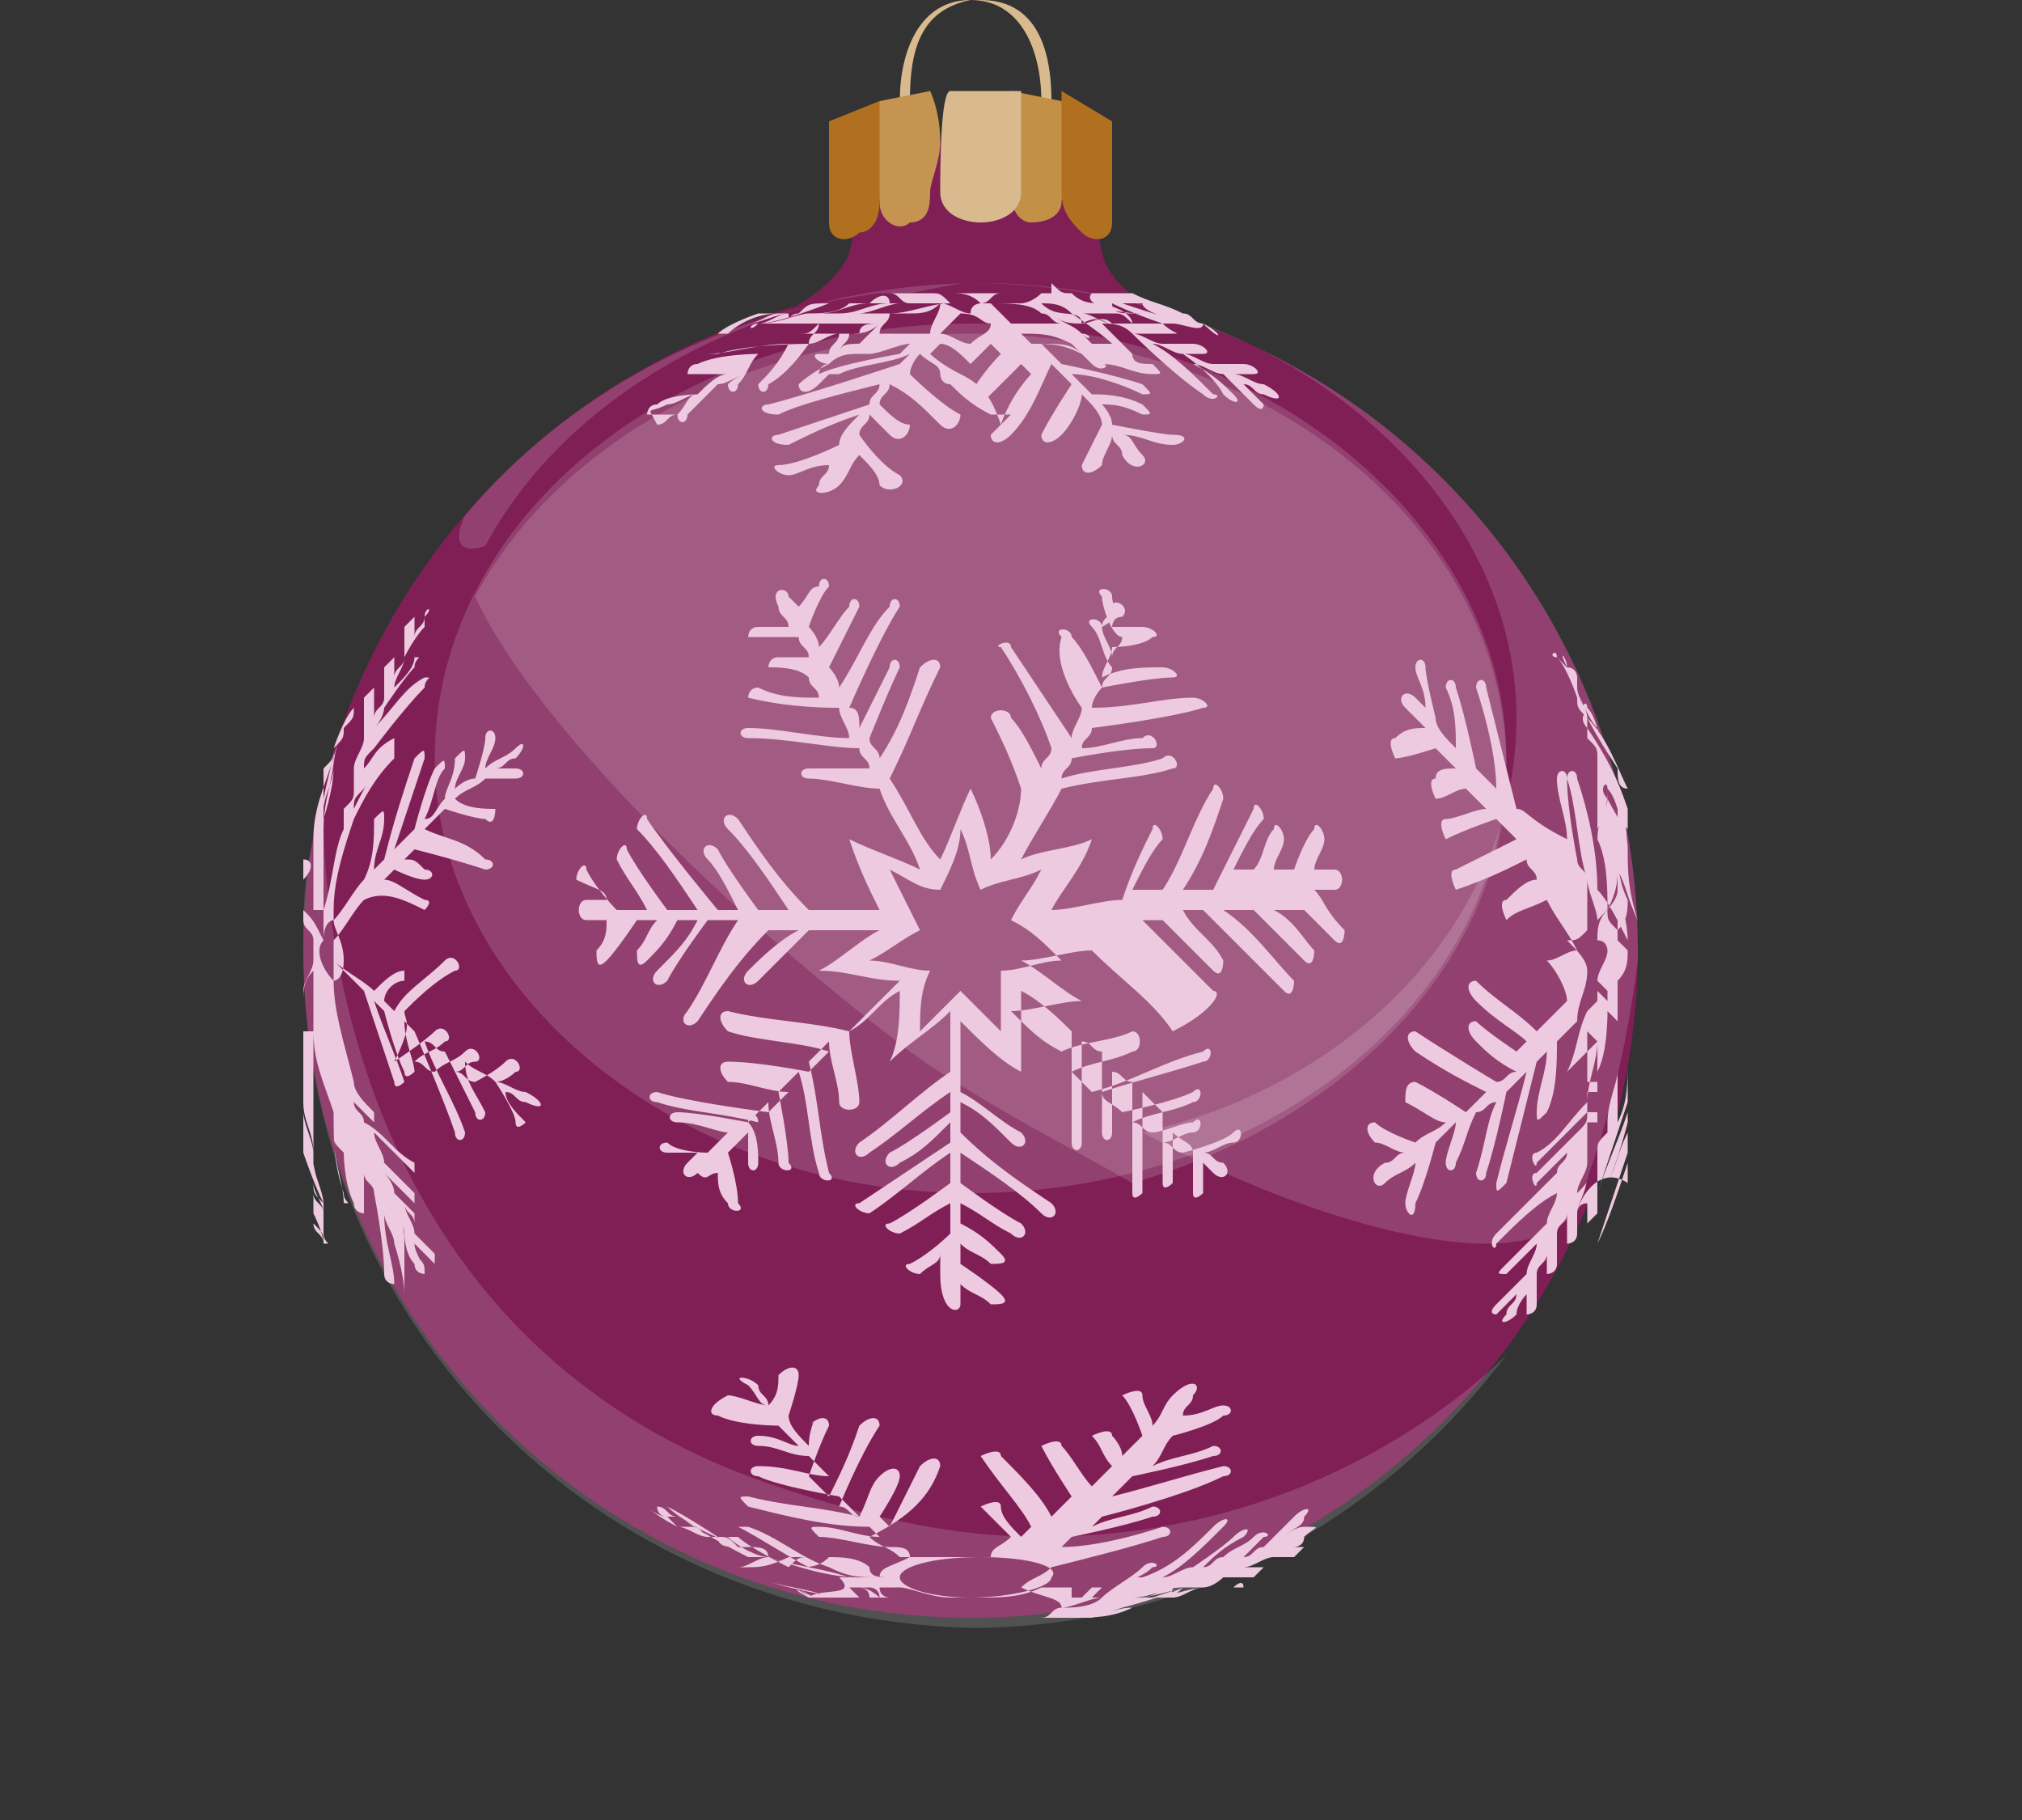 <?xml version="1.0" encoding="utf-8"?>
<!-- Generator: Adobe Illustrator 19.2.1, SVG Export Plug-In . SVG Version: 6.00 Build 0)  -->
<svg version="1.1" id="レイヤー_1" xmlns="http://www.w3.org/2000/svg" xmlns:xlink="http://www.w3.org/1999/xlink" x="0px"
	 y="0px" width="20px" height="18px" viewBox="0 0 20 18" style="enable-background:new 0 0 20 18;" xml:space="preserve">
<rect x="0" y="0" width="20" height="18" fill="#333333" stroke="none"/>
<style type="text/css">
	.st0{fill:#7F1F56;}
	.st1{opacity:0.15;fill:#FFFFFF;}
	.st2{fill:#D9BA8E;}
	.st3{fill:#C29146;}
	.st4{fill:#C49450;}
	.st5{fill:#B07020;}
	.st6{fill:#EDCADF;}
</style>
<g>
	<g>
		<path class="st0" d="M7.7,3.1c0.1,0,0.6-0.3,0.7-0.6c0.1-0.3,0-1.1,0-1.1l2.5,0c0,0-0.1,0.7,0,1.1c0.1,0.4,0.6,0.6,0.6,0.6h0
			C14.1,3.9,5,3.8,7.7,3.1z"/>
		<circle class="st0" cx="9.6" cy="9.4" r="6.6"/>
		<path class="st1" d="M14.9,7.5c0-2.3-2.4-4.3-5.3-4.3c-2.9,0-5.3,1.9-5.3,4.3c0,2.3,2.4,4.3,5.3,4.3C12.5,11.8,14.9,9.9,14.9,7.5z
			"/>
		<path class="st1" d="M3.2,7.8c0,0-0.3,5.1,4.2,6.8c1.1,0.4,2,0.6,2.9,0.6c2.6,0,4.2-1.4,4.6-1.8c-1.2,1.6-3.1,2.7-5.3,2.7
			C5.9,16,3,13.1,3,9.4c0-0.4,0-0.7,0.1-1.1C3.1,8.1,3.2,8,3.2,7.8L3.2,7.8z"/>
		<g>
			<g>
				<path class="st2" d="M10.3,1c0-0.5-0.2-1-0.7-1c0,0,0.1,0,0.1,0c0.5,0,0.7,0.4,0.7,1L10.3,1z"/>
				<path class="st2" d="M8.9,1c0-0.5,0.2-1,0.7-1l0,0C9.1,0.1,9,0.5,9,1L8.9,1z"/>
			</g>
			<path class="st3" d="M10,1.9c0,0.2,0.1,0.3,0.2,0.3c0.2,0,0.3-0.1,0.3-0.2c0-0.1,0.1-0.3,0.1-0.5c0-0.2-0.1-0.5-0.1-0.5L10,0.9
				c0,0-0.1,0.3-0.1,0.6C9.9,1.7,10,1.8,10,1.9z"/>
			<path class="st4" d="M8.7,2c0,0.2,0.2,0.3,0.3,0.2c0.2,0,0.2-0.2,0.2-0.3c0-0.1,0.1-0.3,0.1-0.5c0-0.3-0.1-0.5-0.1-0.5L8.7,1
				c0,0-0.1,0.2-0.1,0.5C8.6,1.7,8.7,1.9,8.7,2z"/>
			<path class="st5" d="M8.2,2.2c0,0.2,0.2,0.2,0.3,0.1C8.6,2.3,8.7,2.2,8.7,2c0-0.2,0-1,0-1L8.2,1.2C8.2,1.2,8.2,2,8.2,2.2z"/>
			<path class="st5" d="M11,2.2c0,0.2-0.2,0.2-0.3,0.1c-0.1-0.1-0.2-0.2-0.2-0.4c0-0.1,0-0.3,0-0.5c0-0.3,0-0.5,0-0.5L11,1.2
				C11,1.2,11,2,11,2.2z"/>
			<path class="st2" d="M9.3,1.9c0,0.2,0.2,0.3,0.4,0.3c0.2,0,0.4-0.1,0.4-0.3c0-0.2,0-1,0-1l-0.7,0C9.3,0.9,9.3,1.7,9.3,1.9z"/>
		</g>
		<path class="st1" d="M9.6,2.8c3.6,0,6.6,2.9,6.6,6.6c0,0,0,0,0,0c0,0,0,0,0,0c0,0,0,0,0,0c0,0,0,0,0,0c0,0,0,0,0,0c0,0,0,0,0,0
			c0,0,0,0,0,0c0,0,0,0,0,0c0,0,0,0,0,0c0,0,0,0,0,0c0,0,0,0,0,0c0,0,0,0,0,0c0,0,0,0,0,0c0,0,0,0,0,0c0,0,0,0,0,0c0,0,0,0,0,0
			c0,0,0,0,0,0c0,0,0,0,0,0c0,0,0,0,0,0c0,0,0,0,0,0c0,0,0,0,0,0c0,0,0,0,0,0c0,0,0,0,0,0c0,0,0,0,0,0c0,0,0,0,0,0c0,0,0,0,0,0
			c0,0,0,0,0,0c0,0,0,0,0,0c0,0,0,0,0,0c0,0,0,0.1,0,0.1c0,0,0,0,0,0c0,0,0,0,0,0c0,0,0,0,0,0c0,0,0,0,0,0c0,0,0,0,0,0c0,0,0,0,0,0
			l0,0c-0.1,0.8-0.3,1.7-0.6,2.4c-0.1,0.3-0.5,0.4-0.9,0.4c-0.8,0-2.1-0.4-3.4-1.1c2.2-0.5,3.7-2.2,3.7-4.1c0-2.3-2.4-4.3-5.3-4.3
			c-2.2,0-4.1,1.1-4.9,2.6C4.5,5.5,4.5,5.3,4.6,5.1c1-1.2,2.5-2,4.1-2.2l0,0c0.1,0,0.1,0,0.2,0c0,0,0,0,0,0c0,0,0,0,0,0c0,0,0,0,0,0
			c0,0,0,0,0,0c0,0,0,0,0,0c0,0,0,0,0,0c0,0,0,0,0,0c0,0,0,0,0,0c0,0,0,0,0,0c0,0,0,0,0,0c0,0,0,0,0,0c0,0,0,0,0,0c0,0,0,0,0,0
			c0,0,0,0,0,0c0,0,0,0,0,0c0,0,0,0,0.1,0c0,0,0,0,0,0c0,0,0,0,0,0c0,0,0,0,0,0c0,0,0,0,0,0c0,0,0,0,0,0c0,0,0,0,0,0c0,0,0,0,0,0
			c0,0,0,0,0,0c0,0,0,0,0,0c0,0,0,0,0,0c0,0,0,0,0,0c0,0,0,0,0,0c0,0,0,0,0,0c0,0,0,0,0,0c0,0,0,0,0,0c0,0,0,0,0,0c0,0,0,0,0,0
			c0,0,0,0,0,0c0,0,0,0,0,0c0,0,0,0,0,0c0,0,0,0,0,0c0,0,0,0,0,0c0,0,0,0,0,0c0,0,0,0,0,0c0,0,0,0,0,0c0,0,0,0,0,0c0,0,0,0,0,0
			C9.5,2.8,9.5,2.8,9.6,2.8C9.5,2.8,9.5,2.8,9.6,2.8C9.5,2.8,9.5,2.8,9.6,2.8C9.5,2.8,9.5,2.8,9.6,2.8C9.5,2.8,9.5,2.8,9.6,2.8
			C9.5,2.8,9.5,2.8,9.6,2.8C9.5,2.8,9.5,2.8,9.6,2.8C9.5,2.8,9.6,2.8,9.6,2.8C9.6,2.8,9.6,2.8,9.6,2.8L9.6,2.8L9.6,2.8z"/>
		<path class="st1" d="M9.6,3.3c2.9,0,5.3,1.9,5.3,4.3c0,1.9-1.6,3.5-3.7,4.1c-0.7-0.4-1.5-0.8-2.2-1.3C6.9,8.8,5.2,7,4.7,5.9
			C5.5,4.4,7.4,3.3,9.6,3.3L9.6,3.3z"/>
		<g>
			<path class="st6" d="M8,15.8c0,0,0.1,0,0.1,0c0,0,0,0,0,0c0,0,0,0,0,0c0,0,0,0,0.1,0c0,0,0,0,0,0c0,0,0,0,0,0c0,0,0.1,0,0.1,0
				c0,0,0,0,0.1,0c0,0,0.1,0,0.1,0c0,0-0.1-0.1-0.1-0.1c0,0,0.1,0,0.1,0c0,0,0.1,0,0.1,0.1c0,0,0.1,0,0.1,0c0,0-0.1-0.1-0.2-0.1
				c0,0,0.1,0,0.1,0c0,0,0.1,0,0.1,0.1c0,0,0.1,0,0.1,0c0,0-0.1,0-0.1-0.1c0.1,0,0.2,0,0.2,0c0.1,0,0.3,0.1,0.5,0.1c0,0,0,0,0,0
				c0,0-0.1,0-0.1,0c0,0,0,0,0.1,0c0,0,0,0,0.1,0c0,0,0,0,0,0c0,0,0,0-0.1,0c-0.1,0-0.2,0-0.3,0c0,0,0,0,0,0c0,0,0,0,0,0
				c0.1,0,0.1,0,0.2,0c0.1,0,0.2,0,0.2,0c0,0,0,0,0,0c0,0,0,0,0,0c0,0,0.1,0,0.1,0c0,0,0.1,0,0.1,0c0,0,0,0,0,0c0,0,0,0,0,0
				c0.1,0,0.1,0,0.2,0c0.1,0,0.1,0,0.2,0c-0.1,0-0.2,0-0.4,0c0,0,0,0,0,0c0.1,0,0.2,0,0.3,0c0.1,0,0.1,0,0.1,0c-0.1,0-0.3,0-0.4,0
				c0,0,0,0,0,0c0.2,0,0.4,0,0.6-0.1c0.1,0,0.2,0,0.3,0c0,0,0,0.1,0,0.1c0,0,0.1,0,0.1,0c0,0,0,0,0.1-0.1c0,0,0.1,0,0.1,0
				c0,0,0,0-0.1,0.1c0,0,0.1,0,0.1,0c0,0,0,0,0,0c0,0,0.1,0,0.1,0c0,0,0,0,0,0c0,0,0,0,0,0c0,0,0.1,0,0.1,0c0,0,0,0,0,0
				c0,0,0.1,0,0.1,0c0,0,0,0,0,0c0,0,0.1,0,0.1,0c0,0,0,0,0,0c0,0,0.1,0,0.2,0c0,0,0.1,0,0.1,0c0,0,0,0,0,0c0.1,0,0.2-0.1,0.3-0.1
				c0.1,0,0.1-0.1,0,0c-0.1,0-0.4,0.1-0.4,0.1c0,0-0.1,0-0.1,0c0.1,0,0.2,0,0.2-0.1c0.1,0,0.1,0,0,0c-0.1,0-0.2,0.1-0.3,0.1
				c0,0,0,0,0,0c0,0-0.1,0-0.1,0c0.2,0,0.3-0.1,0.5-0.1c0.1,0,0.1,0,0,0c-0.2,0.1-0.6,0.2-0.6,0.2c-0.1,0-0.1,0-0.2,0
				c0.3-0.1,0.5-0.1,0.8-0.2c0.1,0,0.1,0,0,0c-0.3,0.1-0.6,0.2-0.9,0.3c0,0-0.1,0-0.1,0c0.2,0,0.3-0.1,0.5-0.1c0.1,0,0.1,0,0,0
				c-0.2,0.1-0.4,0.1-0.6,0.1c-0.1,0-0.2,0-0.3,0c0.1,0,0.1-0.1,0.2-0.1c0,0,0,0,0,0c0.1,0,0.3,0,0.4-0.1c0.2,0,0.4,0,0.6,0
				c0,0,0.1,0,0.1,0c-0.2,0-0.3,0-0.5,0c0.1,0,0.1,0,0.2,0c0,0,0.3,0,0.4,0c0,0,0.1,0,0.1,0c-0.1,0-0.2,0-0.3,0c0.1,0,0.1,0,0.2-0.1
				c0,0,0.4,0,0.5,0c0,0,0.1-0.1,0.1,0c-0.1,0-0.3,0-0.4,0c0.1,0,0.2-0.1,0.2-0.1c0,0,0.2,0,0.3,0c0,0,0.1-0.1,0.1-0.1
				c-0.1,0-0.2,0-0.2,0c0.1,0,0.2-0.1,0.3-0.1c0,0,0.1,0,0.2,0c0,0,0.1-0.1,0.1-0.1c0,0-0.1,0-0.1,0c0,0,0.1,0,0.1-0.1
				c0.1-0.1,0.2-0.1,0-0.1c-0.1,0-0.2,0.1-0.2,0.1c0.1-0.1,0.2-0.1,0.2-0.2c0.1-0.1,0-0.1-0.1,0c-0.1,0.1-0.3,0.3-0.3,0.3
				c-0.1,0-0.1,0.1-0.2,0.1c0.1-0.1,0.1-0.1,0.2-0.2c0.1,0,0-0.1-0.1,0c-0.1,0.1-0.2,0.1-0.3,0.2c0,0,0,0,0,0
				c-0.1,0-0.1,0.1-0.2,0.1c0.1-0.1,0.2-0.2,0.4-0.3c0.1-0.1,0-0.1-0.1,0c-0.1,0.1-0.4,0.3-0.4,0.3c-0.1,0-0.2,0.1-0.3,0.1
				c0.2-0.1,0.4-0.3,0.6-0.5c0.1-0.1,0-0.1-0.1,0c-0.2,0.2-0.4,0.4-0.7,0.5c-0.1,0-0.1,0-0.2,0.1c0.1-0.1,0.2-0.1,0.3-0.2
				c0.1,0,0-0.1-0.1,0c-0.1,0.1-0.3,0.2-0.4,0.3c-0.1,0-0.3,0.1-0.4,0.1c0-0.1-0.2-0.1-0.4-0.2c0.1-0.1,0.2-0.1,0.3-0.2
				c0.4-0.1,0.8-0.2,1.1-0.3c0.1,0,0.1-0.1,0-0.1c-0.3,0.1-0.7,0.2-1,0.2c0,0,0.1-0.1,0.1-0.1c0,0,0.5-0.1,0.8-0.2
				c0.1,0,0.1-0.1,0-0.1c-0.2,0.1-0.4,0.1-0.6,0.2c0,0,0.1-0.1,0.1-0.1c0,0,0.8-0.2,1.2-0.4c0.1,0,0.1-0.1,0-0.1
				c-0.4,0.1-0.7,0.2-1.1,0.3c0.1-0.1,0.1-0.1,0.2-0.2c0,0,0.5-0.1,0.8-0.2c0.1,0,0.1-0.1,0-0.1c-0.2,0.1-0.4,0.1-0.6,0.2
				c0.1-0.1,0.1-0.2,0.2-0.3c0,0,0.4-0.1,0.5-0.2c0.1,0,0.1-0.1,0-0.1c-0.1,0-0.2,0.1-0.4,0.1c0-0.1,0.1-0.1,0.1-0.2
				c0.1-0.1,0-0.2-0.2,0c-0.1,0.1-0.1,0.2-0.2,0.3c0-0.1-0.1-0.2-0.1-0.3c0-0.1-0.2,0-0.2,0c0.1,0.1,0.2,0.4,0.2,0.4
				c-0.1,0.1-0.1,0.1-0.2,0.2c0-0.1-0.1-0.2-0.1-0.2c0-0.1-0.2,0-0.2,0c0.1,0.1,0.1,0.2,0.2,0.3c0,0,0,0,0,0
				c-0.1,0.1-0.1,0.1-0.2,0.2c-0.1-0.1-0.2-0.3-0.3-0.4c0-0.1-0.2,0-0.2,0c0.1,0.2,0.3,0.5,0.3,0.5c-0.1,0.1-0.1,0.1-0.2,0.2
				c-0.1-0.2-0.3-0.4-0.5-0.6c0-0.1-0.2,0-0.2,0c0.2,0.3,0.4,0.5,0.5,0.7c0,0-0.1,0.1-0.1,0.1c-0.1-0.1-0.2-0.2-0.2-0.3
				c0-0.1-0.2,0-0.2,0c0.1,0.1,0.2,0.2,0.3,0.3c-0.1,0.1-0.2,0.1-0.2,0.2c-0.1,0-0.2,0-0.4,0c-0.2,0-0.3,0-0.5,0
				c-0.1-0.1-0.2-0.1-0.3-0.2C9,15,9.2,14.8,9.3,14.5c0-0.1-0.1-0.1-0.2,0c-0.1,0.2-0.2,0.4-0.3,0.6c0,0-0.1-0.1-0.1-0.1
				c0,0,0.2-0.3,0.2-0.4c0-0.1-0.1-0.1-0.2,0c-0.1,0.1-0.1,0.2-0.2,0.4c-0.1,0-0.1-0.1-0.2-0.1c0,0,0.2-0.5,0.4-0.8
				c0-0.1-0.1-0.1-0.2,0c-0.1,0.3-0.2,0.5-0.3,0.7c-0.1-0.1-0.1-0.1-0.2-0.2c0,0,0.1-0.3,0.2-0.5c0-0.1-0.1-0.1-0.2,0
				C8.1,14,8,14.1,8,14.3c-0.1-0.1-0.2-0.2-0.2-0.3c0,0,0.1-0.3,0.1-0.4c0-0.1-0.1-0.1-0.2,0c0,0.1,0,0.2-0.1,0.3
				c0-0.1-0.1-0.1-0.1-0.2c-0.1-0.1-0.3-0.1-0.1,0c0.1,0.1,0.1,0.2,0.2,0.2c-0.1,0-0.3-0.1-0.4-0.1C7,13.9,7,14,7.1,14
				c0.2,0.1,0.6,0.1,0.6,0.1c0.1,0.1,0.1,0.1,0.2,0.2c-0.1,0-0.2-0.1-0.4-0.1c-0.1,0-0.1,0.1,0,0.1c0.2,0,0.3,0.1,0.5,0.1
				c0,0,0,0,0,0c0.1,0.1,0.1,0.1,0.2,0.2c-0.2,0-0.4-0.1-0.7-0.1c-0.1,0-0.1,0.1,0,0.1c0.2,0.1,0.8,0.2,0.8,0.2
				c0.1,0.1,0.1,0.1,0.2,0.2c-0.4-0.1-0.7-0.1-1.1-0.2c-0.1,0-0.1,0,0,0.1c0.4,0.1,0.8,0.2,1.2,0.2c0,0,0.1,0.1,0.1,0.1
				c-0.2,0-0.4-0.1-0.6-0.1c-0.1,0-0.1,0,0,0.1c0.2,0,0.5,0.1,0.7,0.1C8.9,15.3,9,15.3,9,15.4c-0.2,0.1-0.3,0.1-0.3,0.2
				c-0.2,0-0.3,0-0.5-0.1c-0.3-0.1-0.5-0.3-0.8-0.4c-0.1,0-0.1,0-0.1,0c0.2,0.1,0.5,0.3,0.7,0.4c-0.1,0-0.1,0-0.2,0
				c0,0-0.4-0.2-0.5-0.3c-0.1,0-0.1,0-0.1,0c0.1,0.1,0.3,0.2,0.4,0.2c-0.1,0-0.1,0-0.2,0c0,0-0.6-0.3-0.8-0.5c-0.1,0-0.1,0,0,0
				c0.2,0.2,0.5,0.3,0.7,0.4c-0.1,0-0.2,0-0.2-0.1c0,0-0.3-0.2-0.5-0.3c-0.1,0-0.1,0,0,0c0.1,0.1,0.3,0.2,0.4,0.3
				c-0.1,0-0.2-0.1-0.3-0.1c0,0-0.2-0.1-0.3-0.2c-0.1,0-0.1,0,0,0c0.1,0.1,0.2,0.1,0.2,0.1c0,0-0.1,0-0.1-0.1c-0.1,0-0.1,0,0,0
				c0.1,0,0.1,0.1,0.2,0.1c0,0-0.1,0-0.1,0c0,0,0.1,0.1,0.1,0.1c0,0,0.1,0,0.1,0c0.1,0,0.1,0,0.2,0.1c0,0-0.1,0-0.1,0
				c0,0,0.1,0,0.1,0c0,0,0.1,0,0.1,0c0,0,0,0,0,0c0.1,0,0.1,0,0.2,0.1c-0.1,0-0.1,0-0.2,0c0,0,0.1,0,0.1,0c0.1,0,0.2,0,0.2,0
				c0.1,0,0.2,0,0.2,0.1c-0.1,0-0.2,0.1-0.3,0.1c0,0,0.1,0,0.1,0c0.1,0,0.2,0,0.4-0.1c0.1,0,0.1,0,0.2,0c-0.1,0-0.1,0-0.2,0.1
				c0,0,0.1,0,0.1,0c0.1,0,0.2,0,0.3-0.1c0.1,0,0.3,0,0.4,0.1c0,0.1,0.1,0.1,0.2,0.1c-0.1,0-0.2,0-0.3,0c-0.3,0-0.6-0.1-0.9-0.2
				c-0.1,0,0,0,0,0c0.3,0.1,0.5,0.1,0.8,0.2c0,0-0.1,0-0.1,0C8.5,15.8,8.1,15.7,8,15.8C7.8,15.7,7.9,15.7,8,15.8c0.1,0,0.3,0,0.4,0
				c0,0-0.1,0-0.1,0c0,0-0.6-0.1-0.8-0.2c-0.1,0,0,0,0,0c0.2,0.1,0.5,0.1,0.7,0.2c0,0-0.1,0-0.1,0c0,0-0.1,0-0.2-0.1
				C7.9,15.7,8,15.8,8,15.8C8,15.8,8,15.8,8,15.8z M8.9,15.6c0-0.1,0.3-0.2,0.8-0.2c0.5,0,0.8,0.1,0.7,0.2c0,0.1-0.4,0.2-0.8,0.2
				C9.2,15.8,8.9,15.7,8.9,15.6z"/>
			<path class="st6" d="M11.9,3.2c-0.1,0-0.1-0.1-0.2-0.1c-0.2-0.1-0.3-0.1-0.5-0.2c0,0-0.1,0-0.1,0c0,0,0,0,0,0c0,0-0.1,0-0.1,0
				c0,0,0,0,0,0c-0.1,0-0.1,0-0.2,0c0,0,0,0,0,0c0,0,0,0,0,0c0,0,0,0,0,0c-0.1,0-0.2,0-0.3,0c0,0-0.1,0-0.1,0c0,0,0,0,0,0
				c0,0-0.1,0-0.1,0c0,0,0,0,0,0c0,0,0,0,0,0c-0.1,0-0.3,0-0.4,0c0,0,0,0,0.1,0c0,0,0.1,0,0.3,0c-0.2,0-0.3,0-0.5,0c0,0,0,0,0,0
				c0,0,0,0-0.1,0c-0.1,0-0.1,0-0.2,0c0,0-0.1,0-0.1,0c0.1,0,0.2,0,0.3,0.1c0,0,0,0,0,0c0,0,0,0,0,0c0,0-0.1,0-0.1,0.1
				c-0.1,0-0.2-0.1-0.3-0.1c0,0,0.1,0,0.1,0c0,0-0.1,0-0.1,0c0,0,0,0,0,0c0,0,0,0,0,0c0,0-0.1,0-0.1,0c0,0,0,0,0.1,0
				c-0.1,0-0.2,0-0.3,0c0,0,0,0,0,0c0,0-0.1,0-0.1,0c0,0,0,0,0,0c0,0,0,0,0,0c0,0-0.1,0-0.1,0c0,0,0,0,0,0c0,0-0.1,0-0.1,0
				c0,0,0.1,0,0.1,0C8.4,3,8.3,3,8.3,3c0,0,0,0-0.1,0c0,0-0.1,0-0.1,0c0,0,0,0,0.1,0C8,3,8,3,7.9,3.1c0,0,0,0,0,0c0,0-0.1,0-0.1,0
				c0,0,0,0,0,0c0,0-0.1,0-0.1,0C7.5,3.1,7.3,3.2,7.2,3.3c0,0-0.1,0-0.1,0c-0.1,0-0.1,0,0,0c0.1-0.1,0.4-0.2,0.4-0.2
				c0.1,0,0.1,0,0.2,0c-0.1,0-0.2,0.1-0.3,0.1c-0.1,0-0.1,0,0,0c0.1,0,0.3-0.1,0.4-0.1c0,0,0,0,0,0c0.1,0,0.1,0,0.2,0
				C7.9,3.1,7.7,3.2,7.5,3.2c-0.1,0-0.1,0.1,0,0C7.7,3.2,8.2,3,8.2,3c0.1,0,0.2,0,0.2,0C8.3,3.1,8.1,3.1,8,3.1c0,0-0.1,0-0.1,0
				c-0.1,0-0.1,0.1-0.1,0c0,0,0,0,0,0c-0.1,0-0.2,0.1-0.3,0.1c-0.1,0-0.1,0.1,0,0c0,0,0.1,0,0.1,0c0,0,0,0,0,0c0.2,0,0.3,0,0.5,0
				C8.1,3.3,8,3.3,8,3.4c0,0-0.6,0-0.9,0.1C7,3.5,6.9,3.5,7,3.5c0.2,0,0.5-0.1,0.8-0.1c-0.1,0-0.2,0.1-0.3,0.1c0,0-0.4,0-0.6,0.1
				c-0.1,0-0.1,0.1-0.1,0.1c0.1,0,0.3,0,0.4,0c-0.1,0-0.2,0.1-0.3,0.2c0,0-0.3,0-0.4,0.1c-0.1,0-0.1,0.1-0.1,0.1c0.1,0,0.2,0,0.3,0
				c-0.1,0-0.1,0.1-0.2,0.1C6.4,4,6.4,4.1,6.6,4C6.7,4,6.8,3.9,6.9,3.9C6.8,3.9,6.8,4,6.7,4.1c0,0.1,0.1,0.1,0.1,0
				C6.9,4,7.1,3.8,7.1,3.8c0.1,0,0.2-0.1,0.3-0.1C7.3,3.7,7.2,3.8,7.2,3.8c0,0.1,0.1,0.1,0.1,0c0.1-0.1,0.1-0.2,0.2-0.3c0,0,0,0,0,0
				c0.1,0,0.2-0.1,0.3-0.1C7.7,3.6,7.6,3.7,7.5,3.8c0,0.1,0.1,0.1,0.1,0C7.8,3.7,8,3.4,8,3.4c0.1,0,0.2-0.1,0.3-0.1
				c0,0.1-0.1,0.1-0.1,0.2c0,0-0.1,0-0.1,0c-0.1,0,0,0.1,0.1,0.1c0,0,0,0,0,0C8,3.7,7.9,3.8,7.9,3.8c0,0.1,0.1,0.1,0.2,0
				c0,0,0.1-0.1,0.1-0.1c0,0,0.1,0,0.1,0c0.2-0.1,0.5-0.1,0.7-0.2c0,0-0.1,0.1-0.1,0.1c0,0-0.9,0.3-1.3,0.4c-0.1,0-0.1,0.1,0.1,0.1
				C7.9,4,8.3,3.9,8.7,3.8c0,0.1-0.1,0.1-0.1,0.2c0,0-0.6,0.2-0.9,0.3c-0.1,0-0.1,0.1,0.1,0.1C8,4.3,8.2,4.2,8.5,4.1
				C8.4,4.2,8.3,4.3,8.3,4.4c0,0-0.4,0.2-0.6,0.2c-0.1,0,0,0.1,0.1,0.1C7.9,4.7,8,4.6,8.2,4.6c0,0.1-0.1,0.1-0.1,0.2
				C8,4.9,8.2,4.9,8.3,4.8c0.1-0.1,0.1-0.2,0.2-0.3c0.1,0.1,0.2,0.2,0.2,0.3c0.1,0.1,0.3,0,0.2-0.1C8.7,4.6,8.5,4.3,8.5,4.3
				c0-0.1,0.1-0.1,0.1-0.2c0.1,0.1,0.1,0.1,0.2,0.2c0.1,0.1,0.2,0,0.2-0.1C8.9,4.2,8.8,4.1,8.7,4c0,0,0,0,0,0c0-0.1,0.1-0.1,0.1-0.2
				C9,3.9,9.1,4,9.3,4.2c0.1,0.1,0.2,0,0.2-0.1C9.3,4,9,3.7,9,3.7C9,3.7,9,3.6,9.1,3.5c0.1,0.1,0.2,0.1,0.2,0.2c0,0,0,0,0,0
				c0,0,0,0.1,0.1,0.1C9.5,3.9,9.6,4,9.8,4.1c0,0,0.1,0,0.2,0C9.9,4.2,9.8,4.3,9.8,4.3c0,0.1,0.1,0.1,0.2,0c0.2-0.2,0.3-0.5,0.4-0.7
				c0.1,0.1,0.1,0.1,0.2,0.2c0,0-0.2,0.3-0.3,0.5c0,0.1,0.1,0.1,0.2,0c0.1-0.1,0.2-0.3,0.2-0.4c0.1,0.1,0.2,0.2,0.2,0.3
				c0,0-0.1,0.2-0.2,0.4c0,0.1,0.1,0.1,0.2,0c0-0.1,0.1-0.2,0.1-0.3c0,0.1,0.1,0.1,0.1,0.2c0.1,0.2,0.3,0.1,0.2,0
				c-0.1-0.1-0.1-0.2-0.2-0.2c0.2,0,0.3,0.1,0.5,0.1c0.1,0,0.2-0.1,0-0.1C11.5,4.3,11,4.2,11,4.2C11,4.1,10.9,4,10.9,4
				C11,4,11.1,4,11.3,4.1c0.1,0,0.1,0,0-0.1c-0.2-0.1-0.4-0.1-0.5-0.1c0,0,0,0,0,0c-0.1-0.1-0.1-0.1-0.2-0.2c0.2,0,0.5,0.1,0.7,0.2
				c0.1,0,0.1,0,0-0.1c-0.3-0.1-0.8-0.2-0.8-0.2c-0.1-0.1-0.1-0.1-0.2-0.2c0.2,0,0.3,0,0.4,0.1c0,0,0.1,0.1,0.1,0.1
				c0.1,0.1,0.2,0,0.1,0c0,0,0,0,0,0c0.2,0,0.3,0.1,0.5,0.1c0.1,0,0.1,0,0-0.1c-0.1,0-0.2,0-0.2-0.1c0,0,0,0,0,0
				c-0.1-0.1-0.2-0.2-0.3-0.3c0.1,0,0.2,0,0.3,0.1c0,0,0.4,0.4,0.7,0.6c0.1,0.1,0.2,0,0.1,0c-0.2-0.2-0.4-0.4-0.6-0.5
				c0.1,0,0.2,0.1,0.3,0.1c0,0,0.3,0.2,0.4,0.4c0.1,0.1,0.2,0.1,0.1,0c-0.1-0.1-0.2-0.2-0.4-0.3c0.1,0,0.2,0.1,0.3,0.1
				c0,0,0.2,0.2,0.3,0.3c0.1,0.1,0.1,0,0.1,0c-0.1-0.1-0.1-0.1-0.2-0.2c0.1,0,0.1,0.1,0.2,0.1c0.2,0.1,0.2,0,0-0.1
				c-0.1,0-0.2-0.1-0.3-0.1c0.1,0,0.2,0,0.2,0c0.1,0,0-0.1-0.1-0.1c-0.1,0-0.3,0-0.3,0c-0.1,0-0.2-0.1-0.3-0.1c0.1,0,0.2,0,0.2,0
				c0.1,0,0-0.1-0.1-0.1c-0.1,0-0.2,0-0.3,0c0,0,0,0,0,0c-0.1,0-0.2-0.1-0.3-0.1c0.1,0,0.3,0,0.4,0c0.1,0,0,0-0.1-0.1
				c-0.2,0-0.5,0-0.5,0c-0.1,0-0.2-0.1-0.3-0.1c0.1,0,0.2,0,0.3,0c0.1,0,0.1,0,0.2,0.1c0.1,0,0.1,0,0,0c0,0,0,0-0.1,0
				c0.1,0,0.2,0,0.3,0c0,0,0,0,0,0c0,0-0.1,0-0.1,0c0,0-0.1,0-0.1,0c0,0,0,0,0,0C11.2,3.1,11,3,10.8,3c0.1,0,0.1,0,0.2,0
				c0,0,0.2,0.1,0.5,0.2c0,0,0,0,0,0c0,0,0.1,0,0.1,0C11.7,3.2,11.9,3.3,11.9,3.2C12.1,3.4,12.1,3.3,11.9,3.2
				c-0.2,0-0.5-0.1-0.8-0.2c0.1,0,0.1,0,0.2,0C11.3,3.1,11.7,3.2,11.9,3.2C12,3.3,12,3.3,11.9,3.2z M10.7,3.2c-0.1,0-0.2,0-0.3-0.1
				C10.6,3.1,10.7,3.1,10.7,3.2c0.2-0.1,0.2,0,0.3,0C10.9,3.1,10.8,3.2,10.7,3.2z M10.7,3.3C10.7,3.3,10.7,3.3,10.7,3.3
				c-0.1-0.1-0.2-0.1-0.3-0.2c0.1,0,0.2,0,0.2,0c0,0,0.3,0.2,0.4,0.3c-0.1,0-0.1,0-0.2,0C10.8,3.4,10.8,3.4,10.7,3.3
				C10.8,3.4,10.8,3.3,10.7,3.3z M10.2,3.4c0,0-0.1-0.1-0.1-0.1c0.2,0,0.3,0,0.5,0.1c0,0,0.1,0.1,0.1,0.1
				C10.5,3.4,10.4,3.4,10.2,3.4z M10,3.2C9.9,3.2,9.9,3.2,10,3.2C9.9,3.1,9.9,3.1,9.9,3.1c0,0-0.1-0.1-0.1-0.1c0.2,0,0.4,0,0.5,0.1
				c0.1,0,0.1,0.1,0.2,0.1C10.3,3.2,10.1,3.2,10,3.2z M9.5,3.7c0,0,0.1-0.1,0.1-0.1c0.1,0,0.2,0,0.1,0c0,0,0,0-0.1,0
				c0.1-0.1,0.1-0.1,0.2-0.2c0,0,0.1,0.1,0.1,0.1c0,0-0.2,0.2-0.3,0.4c0,0.1,0.1,0.1,0.2,0c0.1-0.1,0.2-0.2,0.3-0.3
				c0,0,0.1,0.1,0.1,0.1c0,0-0.2,0.2-0.3,0.5c0,0,0,0,0,0C9.8,3.9,9.7,3.8,9.5,3.7z M9.2,3.5c0,0,0.1-0.1,0.1-0.1
				c0.1,0,0.2,0.1,0.3,0.2c0,0-0.1,0.1-0.1,0.1C9.3,3.6,9.2,3.5,9.2,3.5z M9.2,3.3C9,3.3,8.9,3.3,8.7,3.3c0-0.1,0.1-0.1,0.1-0.2
				c0.1,0,0.1,0,0.2,0c0,0,0,0,0,0c0.1,0,0.2,0,0.3-0.1C9.3,3.1,9.2,3.2,9.2,3.3z M8.5,3.5c0,0,0.1,0,0.1,0c0,0,0,0,0,0
				c0.1,0,0.3-0.1,0.4-0.1c0,0-0.1,0.1-0.1,0.1c0,0-0.6,0.1-0.8,0.2c0,0,0,0,0,0c0,0,0-0.1,0.1-0.1C8.3,3.5,8.4,3.5,8.5,3.5z
				 M8.5,3.4c-0.1,0-0.2,0-0.2,0.1c0-0.1,0.1-0.1,0.1-0.2c0.1,0,0.2,0,0.3-0.1C8.6,3.3,8.6,3.3,8.5,3.4z M8.3,3.2
				C8.3,3.2,8.3,3.2,8.3,3.2c0.1,0,0.3,0,0.4,0c-0.1,0-0.2,0-0.2,0.1c0,0-0.4,0-0.6,0c0.1,0,0.1,0,0.2-0.1C8.1,3.2,8.2,3.2,8.3,3.2z
				 M8.6,3c0.1,0,0.1,0,0.2,0C8.6,3,8.5,3.1,8.3,3.1c-0.1,0-0.1,0-0.2,0C8.3,3.1,8.4,3,8.6,3z M8.8,3C8.8,3,8.7,3,8.6,3
				c0,0-0.1,0-0.1,0c0,0,0,0,0,0c0,0,0.1,0,0.1,0C8.7,2.9,8.8,2.9,8.8,3z M9.4,3C9.3,3,9.1,3,9,3c-0.1,0-0.1-0.1-0.2-0.1
				c0.1,0,0.2,0,0.3,0c0,0,0,0,0.1,0c0,0,0,0,0,0C9.3,2.9,9.3,2.9,9.4,3z M9.4,3C9.2,3,9,3.1,8.8,3.1c-0.1,0-0.2,0-0.3,0
				C8.6,3.1,8.8,3,8.9,3c0,0,0,0,0,0C9.1,3,9.3,3,9.4,3z M9.8,3.2C9.8,3.3,9.7,3.3,9.6,3.4C9.5,3.4,9.4,3.3,9.3,3.3c0,0,0,0,0,0
				c0,0,0,0,0,0c0.1-0.1,0.1-0.1,0.2-0.2C9.7,3.1,9.7,3.2,9.8,3.2z M10.3,2.9C10.2,2.9,10.2,2.9,10.3,2.9C10.2,3,10.1,3,10.1,3
				c0,0,0,0,0,0C9.9,3,9.8,3,9.7,3c0.1,0,0.1-0.1,0.2-0.1C10,2.9,10.1,2.9,10.3,2.9z M10.3,3c0.1,0,0.2,0,0.3,0.1
				C10.5,3.1,10.4,3.1,10.3,3C10.3,3.1,10.3,3.1,10.3,3C10.1,3,10,3,9.8,3C10,3,10.2,3,10.3,3z M10.6,2.9
				C10.6,2.9,10.6,2.9,10.6,2.9c-0.1,0-0.2,0-0.2,0c0,0,0,0,0-0.1C10.5,2.9,10.5,2.9,10.6,2.9z M11.3,3.1c0,0-0.1,0-0.1,0
				c-0.1,0-0.2,0-0.2-0.1c0,0,0,0-0.1,0c0,0,0,0,0,0c-0.1,0-0.2,0-0.3-0.1c0.1,0,0.1,0,0.2,0C10.7,3,11,3.1,11.3,3.1z"/>
			<path class="st6" d="M3,8.7C3,8.8,3,8.9,3,9c0,0,0,0,0,0c0,0,0,0,0,0c0,0.1,0,0.1,0,0.2c0,0,0,0.1,0,0.1c0,0,0,0,0,0
				c0-0.1,0-0.1,0-0.2c0,0.1,0.1,0.1,0.1,0.2c0,0.1,0,0.1,0,0.2c0,0.1-0.1,0.2-0.1,0.3c0,0,0-0.1,0-0.1c0,0,0,0.1,0,0.1
				c0,0,0,0.1,0,0.1c0,0,0,0,0,0.1c0,0,0,0,0,0c0,0,0,0,0,0.1c0,0,0,0,0,0c0,0,0,0,0,0.1c0,0,0,0,0,0c0,0,0,0.1,0,0.1c0,0,0,0,0,0
				c0,0,0,0,0-0.1c0,0,0,0.1,0,0.1c0-0.1,0-0.1,0-0.2c0,0,0,0,0-0.1c0,0.1,0,0.2,0,0.3c0,0.1,0,0.1,0,0c0-0.1,0-0.3,0-0.4
				c0-0.1,0-0.2,0.1-0.3c0,0.1,0,0.1,0,0.1c0,0.3,0,0.5,0,0.8c0,0.1,0,0.2,0,0.3c0,0,0,0.1,0,0.1c0-0.1,0-0.1,0-0.2
				c0,0.1,0,0.1,0,0.2c0,0,0,0.1,0,0.2c0,0,0,0.1,0,0.1c0,0,0-0.1,0-0.1c0,0.1,0,0.1,0,0.2c0,0,0,0.1,0,0.2c0,0,0,0.1,0,0.1
				c0-0.1,0-0.1,0-0.2c0,0.1,0,0.1,0,0.2c0,0,0,0.1,0,0.1c0,0,0,0.1,0,0.1c0,0,0,0,0-0.1c0,0.1,0,0.1,0.1,0.2c0,0,0,0,0,0.1
				c0,0,0,0.1,0,0.1c0,0,0,0,0,0c0,0,0,0.1,0,0.1c0,0.1,0.1,0.1,0,0.1c0-0.1,0-0.1-0.1-0.2c0,0.1,0.1,0.1,0.1,0.2c0,0.1,0,0,0,0
				c0-0.1-0.1-0.3-0.1-0.3c0,0,0-0.1,0-0.2c0,0.1,0.1,0.1,0.1,0.2c0,0.1,0,0,0,0c0-0.1-0.1-0.2-0.1-0.3c0,0,0,0,0,0
				c0-0.1,0-0.1,0-0.2c0,0.1,0.1,0.3,0.1,0.4c0,0.1,0,0,0,0c-0.1-0.2-0.2-0.5-0.2-0.5c0-0.1,0-0.1,0-0.2c0.1,0.2,0.1,0.4,0.2,0.7
				c0,0.1,0,0,0,0c-0.1-0.2-0.2-0.5-0.2-0.7c0-0.1,0-0.1,0-0.2c0,0.1,0.1,0.3,0.1,0.4c0,0.1,0,0,0,0c0-0.2-0.1-0.3-0.1-0.5
				c0-0.2,0-0.5,0-0.7c0,0,0,0,0.1,0c0,0.3,0.1,0.5,0.2,0.8c0,0.3,0,0.5,0.1,0.8c0,0.1,0.1,0.1,0,0.1c0-0.2-0.1-0.4-0.1-0.7
				c0,0.1,0,0.1,0.1,0.2c0,0,0,0.3,0.1,0.5c0,0.1,0.1,0.1,0.1,0.1c0-0.1,0-0.3,0-0.4c0,0.1,0.1,0.1,0.1,0.2c0,0,0.1,0.5,0.1,0.8
				c0,0.1,0.1,0.1,0.1,0.1c0-0.2-0.1-0.4-0.1-0.7c0,0.1,0.1,0.2,0.1,0.3c0,0,0.1,0.3,0.1,0.5C4,12.3,4,12.4,4,12.3
				c0-0.1,0-0.2-0.1-0.4c0,0.1,0.1,0.2,0.1,0.3c0,0,0,0.2,0.1,0.3c0,0.1,0.1,0.1,0.1,0.1c0-0.1,0-0.1-0.1-0.2c0,0.1,0.1,0.1,0.1,0.2
				c0.1,0.1,0.1,0.1,0,0c0-0.1-0.1-0.2-0.1-0.3c0.1,0.1,0.1,0.1,0.2,0.2c0,0,0-0.1,0-0.1c-0.1-0.1-0.2-0.2-0.2-0.2
				C4.1,12.1,4,12,4,11.9C4,12,4.1,12,4.1,12.1c0,0,0-0.1,0-0.1c-0.1-0.1-0.1-0.1-0.2-0.2c0,0,0,0,0,0c0-0.1-0.1-0.2-0.1-0.2
				c0.1,0.1,0.2,0.2,0.3,0.3c0,0,0-0.1,0-0.1c-0.1-0.1-0.3-0.3-0.3-0.3c0-0.1-0.1-0.2-0.1-0.3c0.1,0.1,0.3,0.3,0.4,0.4
				c0,0,0-0.1,0-0.1c-0.2-0.1-0.3-0.3-0.5-0.4c0-0.1-0.1-0.1-0.1-0.2c0.1,0.1,0.1,0.1,0.2,0.2c0,0,0-0.1,0-0.1
				c-0.1-0.1-0.2-0.2-0.2-0.3C3.4,10.3,3.3,10,3.3,9.7c0,0,0-0.1,0-0.2c0.1,0.1,0.2,0.2,0.3,0.3c0.1,0.3,0.2,0.6,0.3,0.9
				c0,0.1,0.1,0,0.1,0c-0.1-0.3-0.2-0.5-0.3-0.8c0,0,0.1,0.1,0.1,0.1c0,0,0.1,0.4,0.2,0.6c0,0.1,0.1,0,0.1,0C4.1,10.5,4,10.3,4,10.1
				c0,0,0.1,0.1,0.1,0.1c0,0,0.3,0.7,0.4,1c0,0.1,0.1,0.1,0.1,0c-0.1-0.3-0.3-0.6-0.4-0.9c0.1,0,0.1,0.1,0.2,0.1
				c0,0,0.2,0.4,0.3,0.6c0,0.1,0.1,0.1,0.1,0c-0.1-0.2-0.2-0.3-0.2-0.5c0.1,0.1,0.2,0.1,0.3,0.2c0,0,0.2,0.3,0.2,0.4
				c0,0.1,0.1,0,0.1,0C5.1,11,5,10.9,5,10.8c0.1,0,0.1,0.1,0.2,0.1c0.2,0.1,0.2,0,0-0.1c-0.1,0-0.2-0.1-0.3-0.1
				c0.1,0,0.2-0.1,0.2-0.1c0.1,0,0-0.2-0.1-0.1c-0.1,0.1-0.3,0.2-0.3,0.2c-0.1,0-0.1-0.1-0.2-0.1c0.1,0,0.1-0.1,0.2-0.1
				c0.1,0,0-0.2-0.1-0.1c-0.1,0.1-0.2,0.1-0.3,0.2c0,0,0,0,0,0c-0.1,0-0.1-0.1-0.2-0.1c0.1-0.1,0.2-0.1,0.3-0.2c0.1,0,0-0.2-0.1-0.1
				c-0.1,0.1-0.4,0.3-0.4,0.3C4.1,10.1,4,10.1,4,10c0.1-0.1,0.3-0.3,0.5-0.4c0.1,0,0-0.2-0.1-0.1C4.2,9.7,4,9.8,3.9,10
				c0,0-0.1-0.1-0.1-0.1C3.8,9.8,3.9,9.7,4,9.7c0,0,0-0.2,0-0.1C3.9,9.6,3.8,9.7,3.7,9.8C3.6,9.7,3.4,9.6,3.3,9.5c0-0.1,0-0.2,0-0.2
				c0.1-0.1,0.2-0.3,0.3-0.4C3.8,8.8,4,8.9,4.2,9c0,0,0.1-0.1,0-0.1C4,8.8,3.9,8.7,3.8,8.7c0,0,0.1-0.1,0.1-0.1c0,0,0.2,0.1,0.3,0.1
				c0.1,0,0.1-0.1,0-0.1C4.1,8.5,4.1,8.5,4,8.5c0,0,0.1-0.1,0.1-0.1c0,0,0.4,0.1,0.7,0.2c0.1,0,0.1-0.1,0-0.1
				C4.6,8.3,4.4,8.3,4.2,8.2c0.1-0.1,0.1-0.1,0.2-0.2c0,0,0.3,0.1,0.4,0.1C4.9,8.2,4.9,8,4.9,8C4.8,8,4.6,8,4.5,7.9
				c0.1-0.1,0.2-0.1,0.3-0.2c0,0,0.2,0,0.3,0c0.1,0,0.1-0.1,0-0.1c-0.1,0-0.2,0-0.2,0C5,7.6,5,7.5,5.1,7.5c0.1-0.1,0.1-0.2,0-0.1
				C5,7.5,4.9,7.5,4.8,7.6c0-0.1,0.1-0.2,0.1-0.3c0-0.1-0.1-0.1-0.1,0C4.8,7.4,4.7,7.7,4.7,7.7C4.6,7.7,4.5,7.8,4.5,7.8
				c0-0.1,0.1-0.2,0.1-0.3c0-0.1,0-0.1-0.1,0C4.5,7.7,4.4,7.8,4.4,7.9c0,0,0,0,0,0C4.3,8,4.3,8.1,4.2,8.1c0.1-0.2,0.1-0.4,0.2-0.5
				c0-0.1,0-0.1-0.1,0C4.2,7.8,4.1,8.2,4.1,8.2C4,8.3,4,8.3,3.9,8.4C4,8.1,4.1,7.8,4.2,7.5c0-0.1,0-0.1-0.1,0C4,7.8,3.9,8.1,3.8,8.5
				c0,0-0.1,0.1-0.1,0.1c0-0.2,0.1-0.3,0.1-0.5c0-0.1,0-0.1-0.1,0C3.7,8.3,3.7,8.5,3.6,8.7C3.5,8.8,3.4,9,3.3,9.1c0-0.1,0-0.1,0-0.1
				c0-0.3,0.1-0.6,0.2-0.9c0.1-0.2,0.2-0.4,0.4-0.6c0-0.1,0-0.2,0-0.1C3.7,7.6,3.6,7.8,3.5,8c0-0.1,0-0.1,0.1-0.2
				c0,0,0.2-0.3,0.3-0.4c0-0.1,0-0.1,0-0.1C3.7,7.4,3.7,7.5,3.6,7.6c0-0.1,0-0.1,0.1-0.2c0,0,0.3-0.4,0.5-0.6c0-0.1,0.1-0.1,0-0.1
				C4,6.8,3.9,7,3.7,7.2C3.8,7.1,3.8,7,3.8,7c0,0,0.2-0.3,0.3-0.4c0-0.1,0.1-0.1,0-0.1C4.1,6.6,4,6.7,3.9,6.8C3.9,6.7,4,6.6,4,6.5
				c0,0,0.1-0.2,0.2-0.3c0-0.1,0-0.1,0-0.1C4.2,6.2,4.1,6.3,4.1,6.3c0-0.1,0.1-0.1,0.1-0.2c0.1-0.1,0-0.1,0,0c0,0.1-0.1,0.2-0.1,0.2
				c0-0.1,0-0.1,0-0.2c0,0,0,0-0.1,0.1c0,0.1,0,0.3,0,0.3c0,0.1-0.1,0.1-0.1,0.2c0-0.1,0-0.1,0-0.2c0,0,0,0-0.1,0.1
				c0,0.1,0,0.2,0,0.3c0,0,0,0,0,0c0,0.1-0.1,0.1-0.1,0.2c0-0.1,0-0.2,0-0.3c0,0,0,0-0.1,0.1c0,0.1,0,0.4,0,0.4
				c0,0.1-0.1,0.2-0.1,0.3c0-0.2,0-0.4,0-0.5c0,0,0,0,0,0.1c0,0.2,0,0.4,0,0.6c0,0.1,0,0.1-0.1,0.2c0-0.1,0-0.2,0-0.3
				c0-0.1,0,0,0,0.1c0,0.1,0,0.3,0,0.4C3.3,8.4,3.3,8.7,3.2,9c0,0,0,0-0.1,0c0-0.2,0-0.5,0-0.7c0-0.3,0.1-0.5,0.2-0.8
				c0-0.1,0-0.1,0,0C3.3,7.7,3.2,7.9,3.2,8.2c0,0,0-0.1,0-0.1c0,0,0.1-0.3,0.1-0.5c0-0.1,0-0.1,0,0c0,0.1-0.1,0.3-0.1,0.4
				c0-0.1,0-0.1,0-0.1c0,0,0.1-0.5,0.2-0.7c0-0.1,0-0.1,0,0C3.4,7.2,3.3,7.4,3.3,7.6c0-0.1,0-0.1,0-0.2c0,0,0.1-0.3,0.2-0.4
				c0,0,0,0,0,0c0,0.1,0,0.1-0.1,0.2c0,0,0,0,0,0c0,0,0,0,0,0c0,0.1,0,0.1-0.1,0.2c0,0,0,0,0,0c0,0.1,0,0.1-0.1,0.2c0,0,0,0,0,0l0,0
				c0,0,0,0.1,0,0.1c0,0,0,0,0,0c0,0,0,0.1,0,0.1c0,0,0,0,0,0c0,0.1,0,0.1,0,0.2c0,0,0,0,0-0.1c0,0,0,0.1,0,0.1c0,0,0,0.1,0,0.1
				c0,0.1,0,0.1,0,0.2c0,0,0,0,0-0.1c0,0,0,0.1,0,0.1c0,0,0,0.1,0,0.1c0,0.2,0,0.4,0,0.7c0,0,0,0.1,0,0.2C3.1,9.1,3.1,9.1,3,9
				c0-0.2,0-0.4,0-0.5C3.1,8.5,3.1,8.6,3,8.7c0,0,0,0.1,0,0.2c0,0,0,0,0,0C3,8.9,3,8.8,3,8.7z M3.2,9.3c0-0.2,0.1-0.2,0.1-0.2
				c0,0.1,0.1,0.2,0.1,0.4c0,0.2-0.1,0.2-0.1,0.2C3.2,9.6,3.1,9.4,3.2,9.3z"/>
			<path class="st6" d="M15.6,12c0,0,0-0.1,0.1-0.1c0,0,0-0.1,0-0.1c0,0,0,0,0,0c0,0,0-0.1,0-0.1c0,0,0,0,0,0c0,0,0-0.1,0-0.1
				c0,0,0,0,0,0c0,0,0-0.1,0-0.1c0,0,0,0,0,0l0,0c0,0,0-0.1,0-0.1c0,0,0,0,0,0c0,0,0-0.1,0-0.1c0,0,0,0,0,0c0-0.1,0-0.1,0-0.2
				c0,0,0.1,0,0.1,0c0,0,0,0,0,0c0,0,0,0,0-0.1c0,0,0,0,0,0c0,0,0,0-0.1,0c0-0.1,0-0.1,0-0.2c0,0,0,0,0.1,0c0,0,0-0.1,0-0.1
				c0,0,0,0-0.1,0c0-0.1,0-0.3,0-0.5c0,0,0.1,0.1,0.1,0.1c0-0.2,0-0.3,0-0.5c0,0,0,0,0.1,0.1c0,0.2,0,0.5-0.1,0.7c0,0.1,0,0,0-0.1
				c0-0.2,0-0.4,0.1-0.6c0,0,0,0,0,0c0,0,0,0.3,0,0.4c0,0,0,0,0,0c0-0.1,0-0.1,0-0.2c0-0.1,0-0.2,0-0.2c0,0,0,0,0,0c0,0,0,0,0,0
				c0,0,0-0.1,0-0.1c0,0,0,0,0,0c0,0,0,0,0,0c0,0,0,0,0-0.1c0,0,0,0.1,0,0.1c0,0,0,0,0,0c0-0.1,0-0.2,0-0.3c0,0,0-0.1,0-0.1
				c0,0.1,0,0.2,0,0.4c0,0,0,0-0.1-0.1c0-0.1,0.1-0.2,0.1-0.3c0,0,0-0.1-0.1-0.1c0-0.1,0-0.2,0.1-0.3c0,0.1,0,0.1,0.1,0.2
				c0,0,0-0.1,0-0.1c0,0,0-0.1,0-0.2c0,0,0-0.1,0-0.1c0,0,0,0.1,0,0.1c0,0,0-0.1,0-0.1c0,0,0,0,0-0.1c0,0,0-0.1,0-0.1
				c0-0.1,0-0.2,0-0.3c0,0,0,0,0,0c0,0.1,0,0.2,0,0.2c0,0,0,0.1,0,0.1c0-0.1,0-0.2,0-0.3c0-0.1,0-0.1,0-0.2c0-0.1,0-0.1,0-0.2
				c0,0,0,0,0-0.1c0,0,0,0,0,0c0.1,0.3,0.1,0.6,0.1,0.8c0,0,0,0.1,0,0.1c0-0.1,0-0.3-0.1-0.4c0-0.1,0-0.1,0,0c0,0.2,0,0.4,0.1,0.6
				c0,0.1,0,0.2-0.1,0.3c0-0.2,0-0.4,0-0.6c0,0.1,0,0.2-0.1,0.4c0-0.2,0-0.5-0.1-0.7c0-0.2,0.1-0.3,0.1-0.4c0,0,0-0.1,0-0.1
				c0,0.1,0,0.2-0.1,0.4c0-0.1,0-0.1,0-0.2c0,0,0-0.2,0-0.3c0,0,0-0.1,0-0.1c0,0.1,0,0.1,0,0.2c0-0.1,0-0.1,0-0.2c0,0,0-0.2,0-0.3
				c0,0,0-0.1,0-0.1c0,0.1,0,0.2,0,0.3c0-0.1,0-0.1-0.1-0.2c0,0,0-0.1,0-0.2c0,0,0-0.1,0-0.1c0,0,0,0.1,0,0.1c0-0.1-0.1-0.2-0.1-0.3
				c0,0,0-0.1,0-0.1c0,0,0-0.1,0-0.1c0,0,0,0.1,0,0.1c0,0,0-0.1-0.1-0.1c0-0.1-0.1-0.2,0,0c0,0.1,0.1,0.1,0.1,0.2
				c0-0.1-0.1-0.2-0.2-0.3c0-0.1-0.1,0,0,0c0.1,0.1,0.2,0.4,0.2,0.4c0,0.1,0,0.1,0.1,0.2c0-0.1-0.1-0.2-0.1-0.2c0-0.1,0,0,0,0
				c0.1,0.1,0.1,0.2,0.2,0.3c0,0,0,0,0,0c0,0.1,0,0.1,0.1,0.2c-0.1-0.1-0.1-0.3-0.2-0.4c0-0.1-0.1,0,0,0.1c0.1,0.2,0.3,0.5,0.3,0.5
				c0,0.1,0,0.2,0.1,0.2c-0.1-0.2-0.2-0.5-0.4-0.7c0-0.1-0.1,0,0,0.1c0.2,0.3,0.3,0.5,0.4,0.8c0,0.1,0,0.1,0,0.2
				c-0.1-0.1-0.1-0.3-0.2-0.4c0-0.1-0.1,0,0,0.1c0.1,0.2,0.2,0.3,0.2,0.5c0,0.2,0,0.4,0.1,0.7c-0.1-0.2-0.1-0.3-0.2-0.5
				c0,0.2,0.1,0.5,0.1,0.7c-0.1-0.2-0.2-0.4-0.3-0.5c0-0.4-0.1-0.8-0.2-1.1c0-0.1-0.1-0.1-0.1,0c0.1,0.3,0.1,0.7,0.2,1
				c0-0.1-0.1-0.1-0.1-0.2c0,0-0.1-0.5-0.1-0.8c0-0.1-0.1-0.1-0.1,0c0,0.2,0.1,0.4,0.1,0.6C15.1,8.1,15.1,8,15,8
				c0,0-0.2-0.8-0.3-1.2c0-0.1-0.1-0.1-0.1,0c0.1,0.3,0.2,0.7,0.2,1c-0.1-0.1-0.1-0.1-0.2-0.2c0,0-0.1-0.5-0.2-0.8
				c0-0.1-0.1-0.1-0.1,0c0.1,0.2,0.1,0.4,0.1,0.6c-0.1-0.1-0.2-0.2-0.2-0.3c0,0-0.1-0.4-0.1-0.5c0-0.1-0.1-0.1-0.1,0
				c0,0.1,0.1,0.2,0.1,0.4c0,0-0.1-0.1-0.1-0.1c-0.1-0.1-0.2,0-0.1,0.1c0.1,0.1,0.2,0.2,0.2,0.2c-0.1,0-0.2,0-0.3,0.1
				c-0.1,0,0,0.2,0,0.2c0.1,0,0.4-0.1,0.4-0.1c0.1,0.1,0.1,0.1,0.2,0.2c-0.1,0-0.2,0-0.2,0.1c-0.1,0,0,0.2,0,0.2
				c0.1,0,0.2-0.1,0.3-0.1c0,0,0,0,0,0c0.1,0.1,0.1,0.1,0.2,0.2c-0.1,0-0.3,0.1-0.4,0.1c-0.1,0,0,0.2,0,0.2c0.2-0.1,0.5-0.2,0.5-0.2
				c0.1,0.1,0.1,0.1,0.2,0.2c-0.2,0.1-0.4,0.2-0.6,0.3c-0.1,0,0,0.2,0,0.2c0.3-0.1,0.5-0.2,0.7-0.3c0,0.1,0.1,0.1,0.1,0.2
				c-0.1,0-0.2,0.1-0.3,0.2c-0.1,0,0,0.2,0,0.2c0.1-0.1,0.2-0.1,0.4-0.2c0.1,0.2,0.2,0.3,0.3,0.5c-0.1,0-0.2,0.1-0.3,0.1
				c0.1,0.1,0.2,0.3,0.2,0.4c-0.1,0.1-0.2,0.2-0.3,0.3c-0.2-0.2-0.4-0.3-0.6-0.5c-0.1,0-0.1,0.1,0,0.2c0.2,0.2,0.4,0.3,0.5,0.4
				c0,0-0.1,0.1-0.1,0.1c0,0-0.3-0.2-0.4-0.3c-0.1,0-0.1,0.1,0,0.2c0.1,0.1,0.2,0.2,0.4,0.3c-0.1,0-0.1,0.1-0.2,0.1
				c0,0-0.5-0.3-0.8-0.5c-0.1,0-0.1,0.1,0,0.2c0.3,0.2,0.5,0.3,0.7,0.4c-0.1,0.1-0.1,0.1-0.2,0.2c0,0-0.3-0.2-0.5-0.3
				c-0.1,0-0.1,0.1-0.1,0.2c0.2,0.1,0.3,0.2,0.4,0.2c-0.1,0.1-0.2,0.1-0.3,0.2c0,0-0.3-0.1-0.4-0.2c-0.1,0-0.1,0.1,0,0.2
				c0.1,0,0.2,0.1,0.3,0.1c-0.1,0-0.1,0.1-0.2,0.1c-0.2,0.1-0.1,0.3,0,0.2c0.1-0.1,0.2-0.1,0.3-0.2c0,0.1-0.1,0.3-0.1,0.4
				c0,0.1,0.1,0.2,0.1,0c0.1-0.2,0.2-0.6,0.2-0.6c0.1-0.1,0.1-0.1,0.2-0.2c0,0.1-0.1,0.3-0.1,0.4c0,0.1,0.1,0.1,0.1,0
				c0.1-0.2,0.1-0.3,0.2-0.5c0,0,0,0,0,0c0.1,0,0.1-0.1,0.2-0.1c-0.1,0.2-0.1,0.4-0.2,0.7c0,0.1,0.1,0.1,0.1,0
				c0.1-0.3,0.2-0.8,0.2-0.8c0.1-0.1,0.1-0.1,0.2-0.2c-0.1,0.4-0.2,0.7-0.3,1.1c0,0.1,0,0.1,0.1,0c0.1-0.4,0.2-0.8,0.3-1.2
				c0,0,0.1-0.1,0.1-0.1c0,0.2-0.1,0.4-0.1,0.6c0,0.1,0,0.1,0.1,0c0.1-0.2,0.1-0.5,0.1-0.7c0.1-0.1,0.2-0.2,0.3-0.3
				c-0.1,0.2-0.1,0.4-0.2,0.6c0.1-0.1,0.2-0.2,0.3-0.3c0,0.2-0.1,0.4-0.1,0.6c-0.2,0.2-0.3,0.4-0.5,0.5c-0.1,0,0,0.2,0,0.1
				c0.2-0.2,0.3-0.3,0.5-0.5c0,0.1,0,0.1-0.1,0.2c0,0-0.2,0.2-0.4,0.4c-0.1,0,0,0.2,0,0.1c0.1-0.1,0.2-0.2,0.3-0.3
				c0,0.1-0.1,0.1-0.1,0.2c0,0-0.4,0.4-0.6,0.6c-0.1,0.1,0,0.2,0,0.1c0.2-0.2,0.4-0.4,0.6-0.5c0,0.1-0.1,0.2-0.1,0.3
				c0,0-0.3,0.3-0.4,0.4c-0.1,0.1-0.1,0.1,0,0.1c0.1-0.1,0.2-0.2,0.3-0.3c0,0.1-0.1,0.2-0.1,0.3c0,0-0.2,0.2-0.3,0.3
				c-0.1,0.1,0,0.1,0,0.1c0.1-0.1,0.1-0.1,0.2-0.2c0,0.1-0.1,0.1-0.1,0.2c-0.1,0.1,0,0.1,0.1,0c0-0.1,0.1-0.2,0.1-0.2
				c0,0.1,0,0.1,0,0.2c0,0,0.1,0,0.1-0.1c0-0.1,0-0.3,0-0.3c0-0.1,0.1-0.1,0.1-0.2c0,0.1,0,0.1,0,0.2c0,0,0.1,0,0.1-0.1
				c0-0.1,0-0.2,0-0.3c0,0,0,0,0,0c0-0.1,0.1-0.1,0.1-0.2c0,0.1,0,0.2,0,0.3c0,0,0.1,0,0.1-0.1c0-0.1,0-0.4,0-0.4
				c0-0.1,0.1-0.2,0.1-0.3c0,0.2,0,0.4,0,0.6c0,0,0,0,0.1-0.1c0-0.2,0-0.4,0-0.6c0-0.1,0-0.1,0.1-0.2c0,0.1,0,0.2,0,0.4
				c0,0.1,0,0,0-0.1c0-0.1,0-0.3,0-0.4c0-0.2,0.1-0.4,0.1-0.5c0,0.2,0,0.4,0,0.5c0.1-0.2,0.1-0.4,0.1-0.6c0,0.2,0,0.3,0,0.4
				c-0.1,0.3-0.2,0.6-0.3,0.9c0,0.1,0,0.1,0,0c0.1-0.3,0.2-0.5,0.3-0.8c0,0.1,0,0.1,0,0.1c0,0-0.1,0.4-0.2,0.6c0,0.1,0,0.1,0,0
				c0.1-0.2,0.1-0.3,0.2-0.5c0,0.1,0,0.1,0,0.2c0,0-0.2,0.6-0.3,0.9c0,0.1,0,0.1,0,0c0.1-0.2,0.2-0.5,0.3-0.8c0,0.1,0,0.1,0,0.2
				C15.8,11.5,15.6,11.9,15.6,12C15.5,12.1,15.5,12.1,15.6,12c0-0.1,0.1-0.2,0.1-0.4c0,0.1,0,0.1-0.1,0.2c0,0-0.1,0.2-0.1,0.3
				c0,0.1,0,0,0,0c0-0.1,0.1-0.2,0.1-0.2C15.6,11.9,15.6,11.9,15.6,12C15.6,12,15.6,12,15.6,12z M15.8,10.4c0-0.1,0-0.3,0-0.5
				c-0.1,0.1-0.1,0.1-0.2,0.2c0-0.2,0.1-0.3,0.1-0.5c0-0.1-0.1-0.2-0.2-0.3c0.1,0,0.1,0,0.2-0.1c0-0.2,0-0.4,0-0.5
				c0,0.1,0.1,0.3,0.1,0.4C15.9,9,16,8.9,16,8.8c0,0.2,0,0.3,0,0.5c0,0,0.1,0.1,0.1,0.1c0,0.1,0,0.2-0.1,0.3c0,0.1,0,0.3,0,0.4
				c0,0-0.1-0.1-0.1-0.1C15.9,10.1,15.9,10.3,15.8,10.4z"/>
			<g>
				<path class="st6" d="M9.5,12.9c0-0.1,0-0.2,0-0.2c0.1,0.1,0.2,0.1,0.3,0.2c0.1,0,0.2,0,0.1-0.1c-0.1-0.1-0.4-0.3-0.4-0.3
					c0-0.1,0-0.1,0-0.2c0.1,0.1,0.2,0.1,0.3,0.2c0.1,0,0.2,0,0.1-0.1c-0.1-0.1-0.2-0.2-0.4-0.3c0,0,0,0,0,0c0-0.1,0-0.2,0-0.2
					c0.2,0.1,0.3,0.2,0.5,0.3c0.1,0.1,0.2,0,0.1-0.1c-0.2-0.1-0.6-0.4-0.6-0.4c0-0.1,0-0.2,0-0.3c0.3,0.2,0.6,0.4,0.8,0.6
					c0.1,0.1,0.2,0,0.1-0.1c-0.3-0.2-0.6-0.4-0.9-0.7c0-0.1,0-0.2,0-0.3c0.2,0.1,0.3,0.2,0.5,0.4c0.1,0.1,0.2,0,0.1-0.1
					c-0.2-0.1-0.4-0.3-0.6-0.4c0-0.2,0-0.4,0-0.7c0.2,0.2,0.4,0.4,0.6,0.5c0-0.3,0-0.5,0-0.8c0.2,0.1,0.4,0.3,0.5,0.4
					c0,0.4,0,0.8,0,1.1c0,0.1,0.1,0.1,0.1,0c0-0.3,0-0.7,0-1c0.1,0,0.1,0.1,0.2,0.1c0,0,0,0.5,0,0.8c0,0.1,0.1,0.1,0.1,0
					c0-0.2,0-0.4,0-0.6c0.1,0,0.1,0.1,0.2,0.1c0,0,0,0.8,0,1.1c0,0.1,0.1,0,0.1,0c0-0.3,0-0.6,0-1c0.1,0.1,0.1,0.1,0.2,0.2
					c0,0,0,0.5,0,0.7c0,0.1,0.1,0,0.1,0c0-0.2,0-0.4,0-0.5c0.1,0.1,0.2,0.1,0.2,0.2c0,0,0,0.3,0,0.4c0,0.1,0.1,0,0.1,0
					c0-0.1,0-0.2,0-0.3c0,0,0.1,0.1,0.1,0.1c0.1,0.1,0.2,0,0.1-0.1c-0.1,0-0.1-0.1-0.2-0.1c0.1,0,0.2-0.1,0.3-0.1
					c0.1,0,0.1-0.2,0-0.1c-0.1,0.1-0.5,0.2-0.5,0.2c-0.1,0-0.1-0.1-0.2-0.1c0.1,0,0.2-0.1,0.3-0.1c0.1,0,0.1-0.2,0-0.1
					c-0.1,0-0.3,0.1-0.4,0.1c0,0,0,0,0,0c-0.1,0-0.1-0.1-0.2-0.1c0.2-0.1,0.4-0.1,0.6-0.2c0.1,0,0.1-0.2,0-0.1
					c-0.2,0.1-0.7,0.2-0.7,0.2c-0.1-0.1-0.2-0.1-0.2-0.2c0.3-0.1,0.7-0.2,1-0.3c0.1,0,0.1-0.2,0-0.1c-0.4,0.1-0.7,0.3-1.1,0.4
					c-0.1-0.1-0.1-0.1-0.2-0.2c0.2-0.1,0.4-0.1,0.6-0.2c0.1,0,0.1-0.2,0-0.2c-0.2,0.1-0.5,0.1-0.7,0.2c-0.2-0.1-0.3-0.2-0.5-0.4
					c0.2,0,0.5-0.1,0.7-0.1c-0.2-0.1-0.4-0.3-0.6-0.4c0.2,0,0.5-0.1,0.7-0.1c0.3,0.3,0.6,0.5,0.8,0.8C12,10,12.1,9.8,12,9.8
					c-0.2-0.2-0.5-0.5-0.7-0.7c0.1,0,0.2,0,0.2,0c0,0,0.4,0.4,0.5,0.5c0.1,0.1,0.1-0.1,0.1-0.1C12,9.3,11.8,9.2,11.7,9
					c0.1,0,0.2,0,0.2,0c0,0,0.5,0.5,0.8,0.8c0.1,0.1,0.1-0.1,0.1-0.1c-0.2-0.2-0.4-0.5-0.7-0.7c0.1,0,0.2,0,0.3,0
					c0,0,0.3,0.3,0.5,0.5c0.1,0.1,0.1-0.1,0.1-0.1c-0.1-0.1-0.2-0.3-0.4-0.4c0.1,0,0.2,0,0.3,0c0,0,0.2,0.2,0.3,0.3
					c0.1,0.1,0.1-0.1,0.1-0.1C13.1,9,13.1,8.9,13,8.8c0.1,0,0.1,0,0.2,0c0.1,0,0.1-0.2,0-0.2c-0.1,0-0.2,0-0.2,0
					c0-0.1,0.1-0.2,0.1-0.3c0-0.1-0.1-0.2-0.1-0.1c-0.1,0.1-0.2,0.4-0.2,0.4c-0.1,0-0.1,0-0.2,0c0-0.1,0.1-0.2,0.1-0.3
					c0-0.1-0.1-0.2-0.1-0.1c-0.1,0.1-0.1,0.3-0.2,0.4c0,0,0,0,0,0c-0.1,0-0.2,0-0.2,0c0.1-0.2,0.2-0.4,0.3-0.5
					c0-0.1-0.1-0.2-0.1-0.1C12.2,8.4,12,8.8,12,8.8c-0.1,0-0.2,0-0.3,0c0.2-0.3,0.3-0.6,0.4-0.9c0-0.1-0.1-0.2-0.1-0.1
					c-0.2,0.3-0.3,0.7-0.5,1c-0.1,0-0.2,0-0.3,0c0.1-0.2,0.2-0.4,0.3-0.5c0-0.1-0.1-0.2-0.1-0.1c-0.1,0.2-0.2,0.4-0.3,0.7
					c-0.2,0-0.5,0.1-0.7,0.1c0.1-0.2,0.3-0.4,0.4-0.7c-0.2,0.1-0.5,0.1-0.7,0.2c0.1-0.2,0.3-0.5,0.4-0.7c0.4-0.1,0.8-0.1,1.1-0.2
					c0.1,0,0-0.2-0.1-0.1c-0.3,0.1-0.7,0.1-1,0.2c0-0.1,0.1-0.1,0.1-0.2c0,0,0.5-0.1,0.8-0.1c0.1,0,0-0.2-0.1-0.1
					c-0.2,0-0.4,0.1-0.6,0.1c0-0.1,0.1-0.1,0.1-0.2c0,0,0.8-0.1,1.1-0.2c0.1,0,0-0.1-0.1-0.1c-0.3,0-0.6,0.1-1,0.1
					c0-0.1,0.1-0.2,0.1-0.2c0,0,0.5-0.1,0.7-0.1c0.1,0,0-0.1-0.1-0.1c-0.2,0-0.4,0-0.6,0.1c0-0.1,0.1-0.2,0.1-0.3c0,0,0.3,0,0.4-0.1
					c0.1,0,0-0.1-0.1-0.1c-0.1,0-0.2,0-0.3,0c0,0,0-0.1,0.1-0.1c0.1-0.1-0.1-0.2-0.1-0.1c0,0.1-0.1,0.1-0.1,0.2
					C11.1,6.1,11,6,11,5.9c0-0.1-0.2-0.1-0.1,0C10.9,6,11,6.3,11.1,6.3c0,0.1-0.1,0.1-0.1,0.2c0-0.1-0.1-0.2-0.1-0.3
					c0-0.1-0.2-0.1-0.1,0c0.1,0.1,0.1,0.3,0.2,0.4c0,0,0,0,0,0c0,0.1-0.1,0.1-0.1,0.2c-0.1-0.2-0.2-0.4-0.3-0.5c0-0.1-0.2-0.1-0.1,0
					C10.4,6.6,10.7,7,10.7,7c0,0.1-0.1,0.2-0.1,0.3C10.4,7,10.2,6.7,10,6.4c0-0.1-0.2,0-0.1,0c0.2,0.3,0.4,0.7,0.5,1
					c0,0.1-0.1,0.1-0.1,0.2c-0.1-0.2-0.2-0.4-0.3-0.5c0-0.1-0.2-0.1-0.2,0c0.1,0.2,0.2,0.4,0.3,0.7C10.1,8,10,8.3,9.8,8.5
					C9.8,8.3,9.7,8,9.6,7.8C9.5,8,9.4,8.3,9.3,8.5C9.1,8.3,9,8,8.8,7.7C9,7.3,9.1,7,9.3,6.6c0-0.1-0.1-0.1-0.2,0
					C9,6.9,8.9,7.2,8.7,7.5c0-0.1-0.1-0.1-0.1-0.2c0,0,0.2-0.5,0.3-0.7c0-0.1-0.1-0.1-0.1,0C8.7,6.8,8.6,7,8.5,7.2
					C8.5,7.1,8.5,7,8.4,7c0,0,0.3-0.7,0.5-1c0-0.1-0.1-0.1-0.1,0C8.6,6.2,8.5,6.5,8.3,6.8c0-0.1-0.1-0.2-0.1-0.2
					c0,0,0.2-0.4,0.3-0.6c0-0.1-0.1-0.1-0.1,0C8.3,6.1,8.2,6.3,8.1,6.4C8.1,6.3,8,6.2,8,6.2c0,0,0.1-0.3,0.2-0.4
					c0-0.1-0.1-0.1-0.1,0C8,5.8,8,5.9,7.9,6c0,0-0.1-0.1-0.1-0.1C7.8,5.8,7.6,5.8,7.7,6c0,0.1,0.1,0.1,0.1,0.2c-0.1,0-0.2,0-0.3,0
					c-0.1,0-0.1,0.1-0.1,0.1c0.2,0,0.5,0,0.5,0C7.9,6.4,8,6.4,8,6.5c-0.1,0-0.2,0-0.3,0c-0.1,0-0.1,0.1-0.1,0.1c0.1,0,0.3,0,0.4,0.1
					c0,0,0,0,0,0c0,0.1,0.1,0.1,0.1,0.2c-0.2,0-0.4,0-0.6-0.1c-0.1,0-0.1,0.1-0.1,0.1C7.8,7,8.2,7,8.3,7c0,0.1,0.1,0.2,0.1,0.3
					c-0.3,0-0.7-0.1-1-0.1c-0.1,0-0.1,0.1,0,0.1c0.4,0,0.8,0.1,1.1,0.1c0,0.1,0.1,0.1,0.1,0.2C8.4,7.6,8.2,7.6,8,7.6
					C7.9,7.6,7.9,7.7,8,7.7c0.2,0,0.5,0.1,0.7,0.1C8.8,8.1,9,8.3,9.1,8.6C8.9,8.5,8.6,8.4,8.4,8.3C8.5,8.6,8.6,8.8,8.7,9
					C8.5,9,8.2,9,8,9C7.7,8.7,7.5,8.4,7.3,8.1C7.2,8,7.1,8.1,7.2,8.2C7.4,8.4,7.6,8.7,7.8,9C7.7,9,7.6,9,7.5,9c0,0-0.3-0.4-0.4-0.6
					C7,8.3,6.9,8.4,7,8.5C7.1,8.6,7.2,8.8,7.3,9C7.3,9,7.2,9,7.1,9c0,0-0.5-0.6-0.7-0.9c0-0.1-0.1,0-0.1,0.1C6.5,8.4,6.7,8.7,6.9,9
					c-0.1,0-0.2,0-0.3,0c0,0-0.3-0.4-0.4-0.6c0-0.1-0.1,0-0.1,0.1c0.1,0.2,0.2,0.3,0.3,0.5c-0.1,0-0.2,0-0.3,0c0,0-0.2-0.2-0.3-0.4
					c0-0.1-0.1,0-0.1,0.1C5.9,8.8,6,8.8,6,8.9c-0.1,0-0.1,0-0.2,0c-0.1,0-0.1,0.2,0,0.2c0.1,0,0.2,0,0.2,0C6,9.2,6,9.3,5.9,9.4
					c0,0.1,0,0.2,0.1,0.1c0.1-0.1,0.3-0.4,0.3-0.4c0.1,0,0.2,0,0.2,0C6.4,9.2,6.4,9.3,6.3,9.4c0,0.1,0,0.2,0.1,0.1
					c0.1-0.1,0.2-0.2,0.3-0.4c0,0,0,0,0,0c0.1,0,0.2,0,0.2,0C6.8,9.3,6.7,9.4,6.5,9.6c-0.1,0.1,0,0.2,0.1,0.1
					c0.1-0.2,0.4-0.6,0.4-0.6c0.1,0,0.2,0,0.3,0C7.1,9.4,7,9.7,6.8,10c-0.1,0.1,0,0.2,0.1,0.1c0.2-0.3,0.4-0.6,0.7-0.9
					c0.1,0,0.2,0,0.3,0C7.7,9.3,7.5,9.5,7.4,9.6c-0.1,0.1,0,0.2,0.1,0.1C7.7,9.5,7.8,9.4,8,9.2c0.2,0,0.5,0,0.7,0
					C8.5,9.3,8.3,9.5,8.1,9.6c0.3,0,0.5,0.1,0.8,0.1c-0.2,0.2-0.3,0.3-0.5,0.5c-0.4-0.1-0.8-0.1-1.2-0.2c-0.1,0-0.1,0.1,0,0.2
					c0.3,0.1,0.7,0.1,1,0.2c-0.1,0.1-0.1,0.1-0.2,0.2c0,0-0.5-0.1-0.8-0.1c-0.1,0-0.1,0.1,0,0.2c0.2,0,0.4,0.1,0.6,0.1
					c-0.1,0.1-0.1,0.1-0.2,0.2c0,0-0.8-0.1-1.1-0.2c-0.1,0-0.1,0.1,0,0.1c0.3,0.1,0.6,0.1,1,0.2C7.5,11,7.4,11,7.4,11.1
					c0,0-0.5-0.1-0.7-0.1c-0.1,0-0.1,0.1,0,0.1c0.2,0,0.4,0.1,0.5,0.1c-0.1,0.1-0.1,0.1-0.2,0.2c0,0-0.3,0-0.4-0.1
					c-0.1,0-0.1,0.1,0,0.1c0.1,0,0.2,0,0.3,0c0,0-0.1,0.1-0.1,0.1c-0.1,0.1,0,0.2,0.1,0.1C7,11.7,7,11.6,7.1,11.6
					c0,0.1,0,0.2,0.1,0.3c0,0.1,0.2,0.1,0.1,0c0-0.2-0.1-0.5-0.1-0.5c0.1-0.1,0.1-0.1,0.2-0.2c0,0.1,0,0.2,0,0.3
					c0,0.1,0.1,0.1,0.1,0c0-0.1,0-0.3-0.1-0.4c0,0,0,0,0,0c0.1-0.1,0.1-0.1,0.2-0.2c0,0.2,0.1,0.4,0.1,0.6c0,0.1,0.2,0.1,0.1,0
					c0-0.2-0.1-0.7-0.1-0.7c0.1-0.1,0.1-0.1,0.2-0.2c0.1,0.3,0.1,0.7,0.2,1c0,0.1,0.2,0.1,0.1,0c-0.1-0.4-0.1-0.7-0.2-1.1
					c0.1-0.1,0.1-0.1,0.2-0.2c0,0.2,0.1,0.4,0.1,0.6c0,0.1,0.2,0.1,0.2,0c0-0.2-0.1-0.5-0.1-0.7c0.2-0.1,0.3-0.3,0.5-0.4
					c0,0.2,0,0.5-0.1,0.7c0.2-0.2,0.4-0.3,0.6-0.5c0,0.2,0,0.4,0,0.6c-0.3,0.2-0.6,0.5-0.9,0.7c-0.1,0.1,0,0.2,0.1,0.1
					c0.3-0.2,0.5-0.4,0.8-0.6c0,0.1,0,0.2,0,0.2c0,0-0.4,0.3-0.6,0.4c-0.1,0.1,0,0.2,0.1,0.1c0.2-0.1,0.3-0.2,0.5-0.4
					c0,0.1,0,0.2,0,0.2c0,0-0.6,0.4-0.9,0.6c-0.1,0,0,0.1,0.1,0.1c0.3-0.2,0.5-0.4,0.8-0.6c0,0.1,0,0.2,0,0.3c0,0-0.4,0.3-0.6,0.4
					c-0.1,0,0,0.1,0.1,0.1c0.2-0.1,0.3-0.2,0.5-0.3c0,0.1,0,0.2,0,0.3c0,0-0.2,0.2-0.4,0.3c-0.1,0,0,0.1,0.1,0.1
					c0.1-0.1,0.2-0.1,0.2-0.2c0,0.1,0,0.1,0,0.2C9.3,13,9.5,13,9.5,12.9z M9.1,10.2c0-0.2,0-0.4,0.1-0.6c-0.2,0-0.4-0.1-0.6-0.1
					c0.2-0.1,0.3-0.2,0.5-0.3C9,9,8.9,8.8,8.8,8.6C9,8.7,9.1,8.8,9.3,8.8c0.1-0.2,0.2-0.4,0.2-0.6c0.1,0.2,0.1,0.4,0.2,0.6
					c0.2-0.1,0.4-0.1,0.6-0.2c-0.1,0.2-0.2,0.3-0.3,0.5c0.2,0.1,0.3,0.2,0.5,0.4c-0.2,0-0.4,0.1-0.6,0.1c0,0.2,0,0.4,0,0.6
					C9.8,10.1,9.7,10,9.5,9.8C9.4,9.9,9.2,10.1,9.1,10.2z"/>
			</g>
		</g>
	</g>
</g>
</svg>
